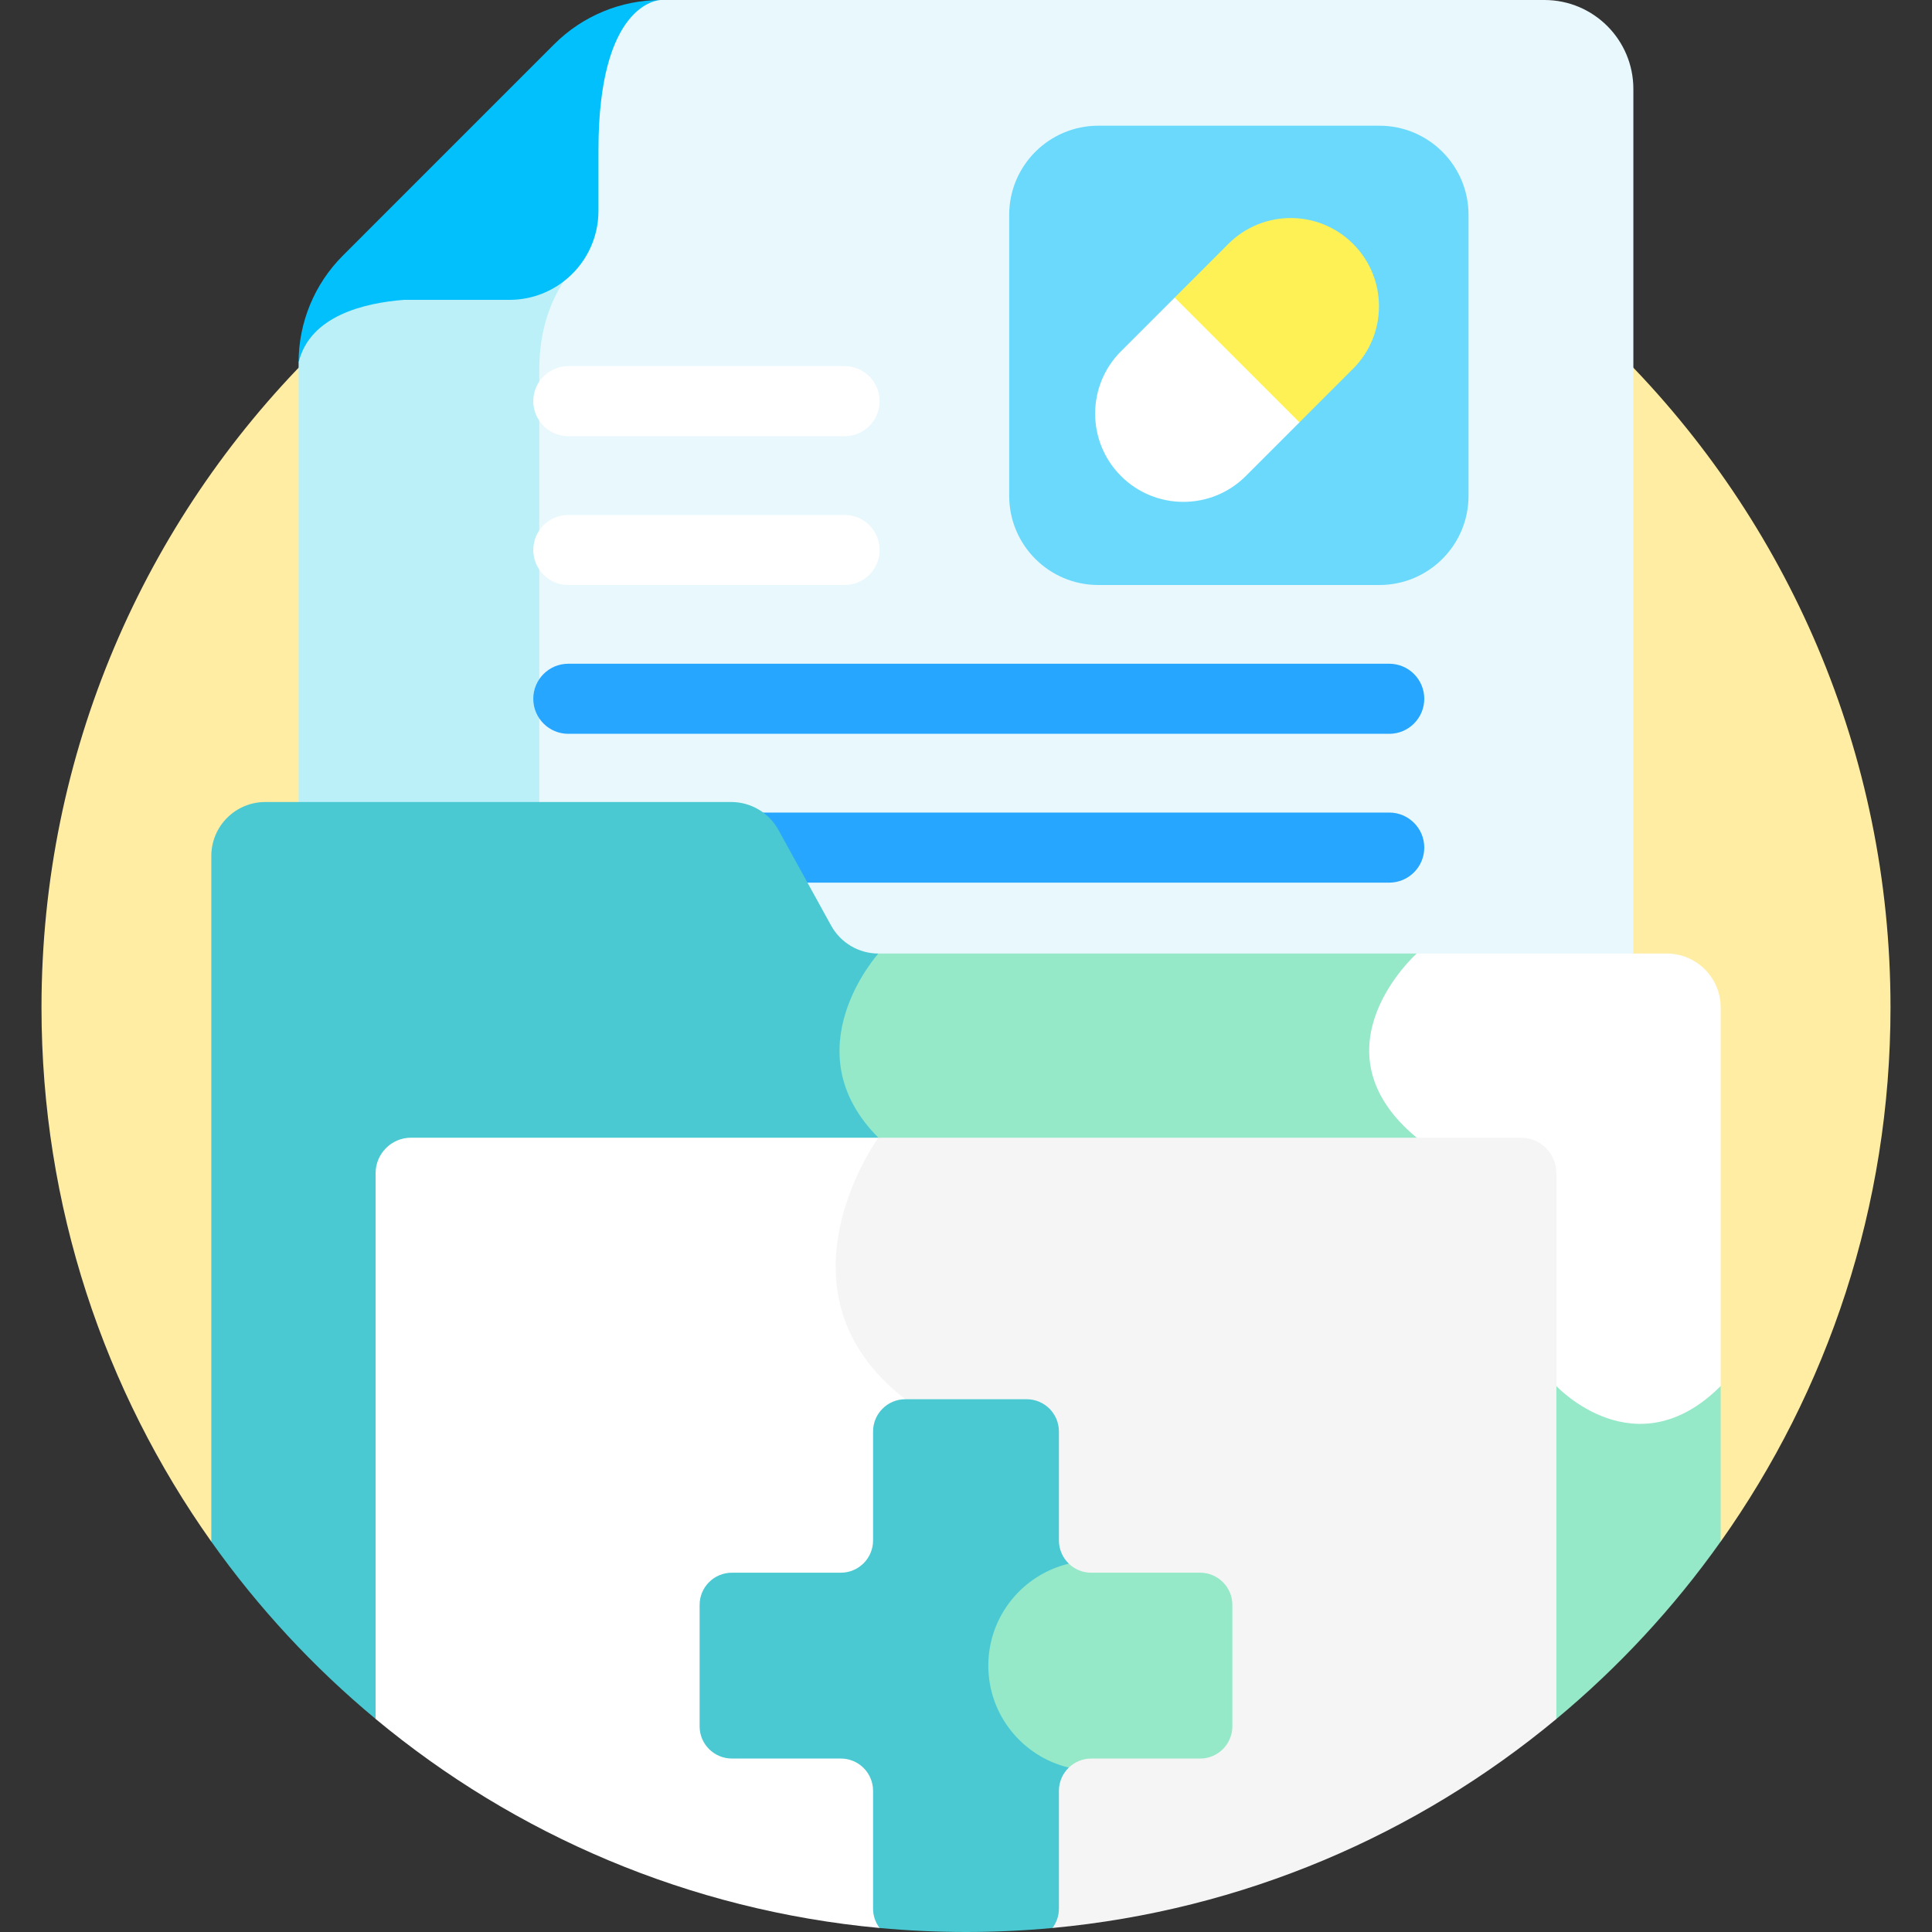 <svg width="75" height="75" viewBox="0 0 75 75" fill="none" xmlns="http://www.w3.org/2000/svg">
<rect x="0" y="0" width="75" height="75" fill="#333333" stroke="none"/>
<g clip-path="url(#clip0_445_8492)">
<g clip-path="url(#clip1_445_8492)">
<path d="M8.203 59.845L37.5 49.851L66.797 59.845C70.948 53.989 73.389 46.835 73.389 39.111C73.389 19.29 57.321 3.222 37.5 3.222C17.679 3.222 1.611 19.29 1.611 39.111C1.611 46.835 4.051 53.989 8.203 59.845Z" fill="#FFEDA4"/>
<path d="M25.653 0C24.101 0.002 22.613 0.618 21.516 1.716L13.308 9.924C12.21 11.022 11.592 12.512 11.592 14.066H25.653V0Z" fill="#02C0FC"/>
<path d="M21.878 10.927C21.296 11.374 20.569 11.64 19.778 11.64H15.685C14.132 11.76 12.03 12.262 11.592 14.067V33.989L29.001 42.914L21.878 10.927Z" fill="#BBF0F9"/>
<path d="M59.954 0H25.659C25.657 0 25.655 0 25.653 0C25.524 0.005 23.232 0.164 23.232 5.82V8.186C23.232 9.303 22.701 10.296 21.878 10.927C21.38 11.701 20.936 12.814 20.936 14.324V38.779L63.407 39.112V3.454C63.407 1.546 61.861 0 59.954 0Z" fill="#E8F8FC"/>
<path d="M32.787 14.213H22.062C21.311 14.213 20.702 14.822 20.702 15.574C20.702 16.325 21.311 16.934 22.062 16.934H32.787C33.538 16.934 34.147 16.325 34.147 15.574C34.147 14.822 33.538 14.213 32.787 14.213Z" fill="white"/>
<path d="M32.787 19.99H22.062C21.311 19.99 20.702 20.599 20.702 21.35C20.702 22.102 21.311 22.71 22.062 22.71H32.787C33.538 22.71 34.147 22.102 34.147 21.35C34.147 20.599 33.538 19.99 32.787 19.99Z" fill="white"/>
<path d="M53.929 25.766H22.062C21.311 25.766 20.702 26.375 20.702 27.127C20.702 27.878 21.311 28.487 22.062 28.487H53.929C54.681 28.487 55.29 27.878 55.29 27.127C55.29 26.375 54.681 25.766 53.929 25.766Z" fill="#27A6FF"/>
<path d="M53.929 31.543H22.062C21.311 31.543 20.702 32.152 20.702 32.903C20.702 33.655 21.311 34.264 22.062 34.264H53.929C54.681 34.264 55.29 33.655 55.29 32.903C55.29 32.152 54.681 31.543 53.929 31.543Z" fill="#27A6FF"/>
<path d="M53.546 22.71H42.639C40.727 22.71 39.177 21.16 39.177 19.249V8.341C39.177 6.43 40.727 4.88 42.639 4.88H53.546C55.458 4.88 57.008 6.43 57.008 8.341V19.249C57.008 21.16 55.458 22.71 53.546 22.71Z" fill="#6AD9FB"/>
<path d="M49.84 12.43L45.601 11.552L43.517 13.636C42.179 14.973 42.179 17.142 43.517 18.48C44.854 19.817 47.023 19.817 48.361 18.48L50.445 16.396L49.84 12.43Z" fill="white"/>
<path d="M50.444 16.395L52.528 14.312C53.866 12.974 53.866 10.805 52.528 9.468C51.191 8.13 49.022 8.13 47.684 9.468L45.601 11.552L50.444 16.395Z" fill="#FEF156"/>
<path d="M58.415 51.804L60.418 66.729C62.832 64.724 64.978 62.409 66.796 59.844V53.806L58.415 51.804Z" fill="#95E8C8"/>
<path d="M34.099 37.016C33.336 37.016 32.633 36.6 32.264 35.931L30.22 32.219C29.851 31.55 29.148 31.134 28.384 31.134H10.299C9.141 31.134 8.203 32.072 8.203 33.23V59.845C10.021 62.409 12.168 64.724 14.582 66.729L37.5 46.145L34.099 37.016Z" fill="#4AC9D2"/>
<path d="M54.997 37.016H34.099C34.099 37.016 30.702 40.767 34.099 44.165L57.129 47.956L54.997 37.016Z" fill="#95E8C8"/>
<path d="M64.701 37.016H54.996C54.996 37.016 50.846 40.725 54.996 44.165L60.418 53.806C60.418 53.806 63.492 57.11 66.796 53.806V39.111C66.796 37.954 65.858 37.016 64.701 37.016Z" fill="white"/>
<path d="M34.099 44.165H15.956C15.2 44.165 14.581 44.784 14.581 45.54V66.729C19.99 71.223 26.741 74.157 34.143 74.844L43.103 63.523L34.099 44.165Z" fill="white"/>
<path d="M59.043 44.165H34.099C34.099 44.165 29.746 50.144 35.145 54.319L40.856 74.844C48.259 74.157 55.009 71.223 60.419 66.729V45.54C60.419 44.784 59.8 44.165 59.043 44.165Z" fill="#F5F5F5"/>
<path d="M40.856 74.844C41.013 74.635 41.107 74.375 41.107 74.094V69.519C41.107 69.165 41.255 68.846 41.491 68.618L40.164 64.112L41.491 60.7C41.255 60.473 41.107 60.153 41.107 59.799V55.571C41.107 54.879 40.547 54.318 39.855 54.318H35.145C34.453 54.318 33.892 54.879 33.892 55.571V59.799C33.892 60.491 33.332 61.052 32.64 61.052H28.412C27.72 61.052 27.159 61.612 27.159 62.304V67.014C27.159 67.706 27.72 68.266 28.412 68.266H32.64C33.332 68.266 33.892 68.827 33.892 69.519V74.094C33.892 74.375 33.987 74.634 34.144 74.844C35.249 74.946 36.368 75 37.5 75C38.632 75 39.751 74.946 40.856 74.844Z" fill="#4AC9D2"/>
<path d="M46.588 61.052H42.359C42.022 61.052 41.716 60.918 41.491 60.701C39.7 61.129 38.366 62.737 38.366 64.659C38.366 66.582 39.7 68.19 41.491 68.618C41.716 68.401 42.022 68.267 42.359 68.267H46.588C47.279 68.267 47.84 67.706 47.84 67.014V62.305C47.84 61.613 47.28 61.052 46.588 61.052Z" fill="#95E8C8"/>
</g>
</g>
<defs>
<clipPath id="clip0_445_8492">
<rect width="75" height="75" fill="white"/>
</clipPath>
<clipPath id="clip1_445_8492">
<rect width="75" height="75" fill="white"/>
</clipPath>
</defs>
</svg>
